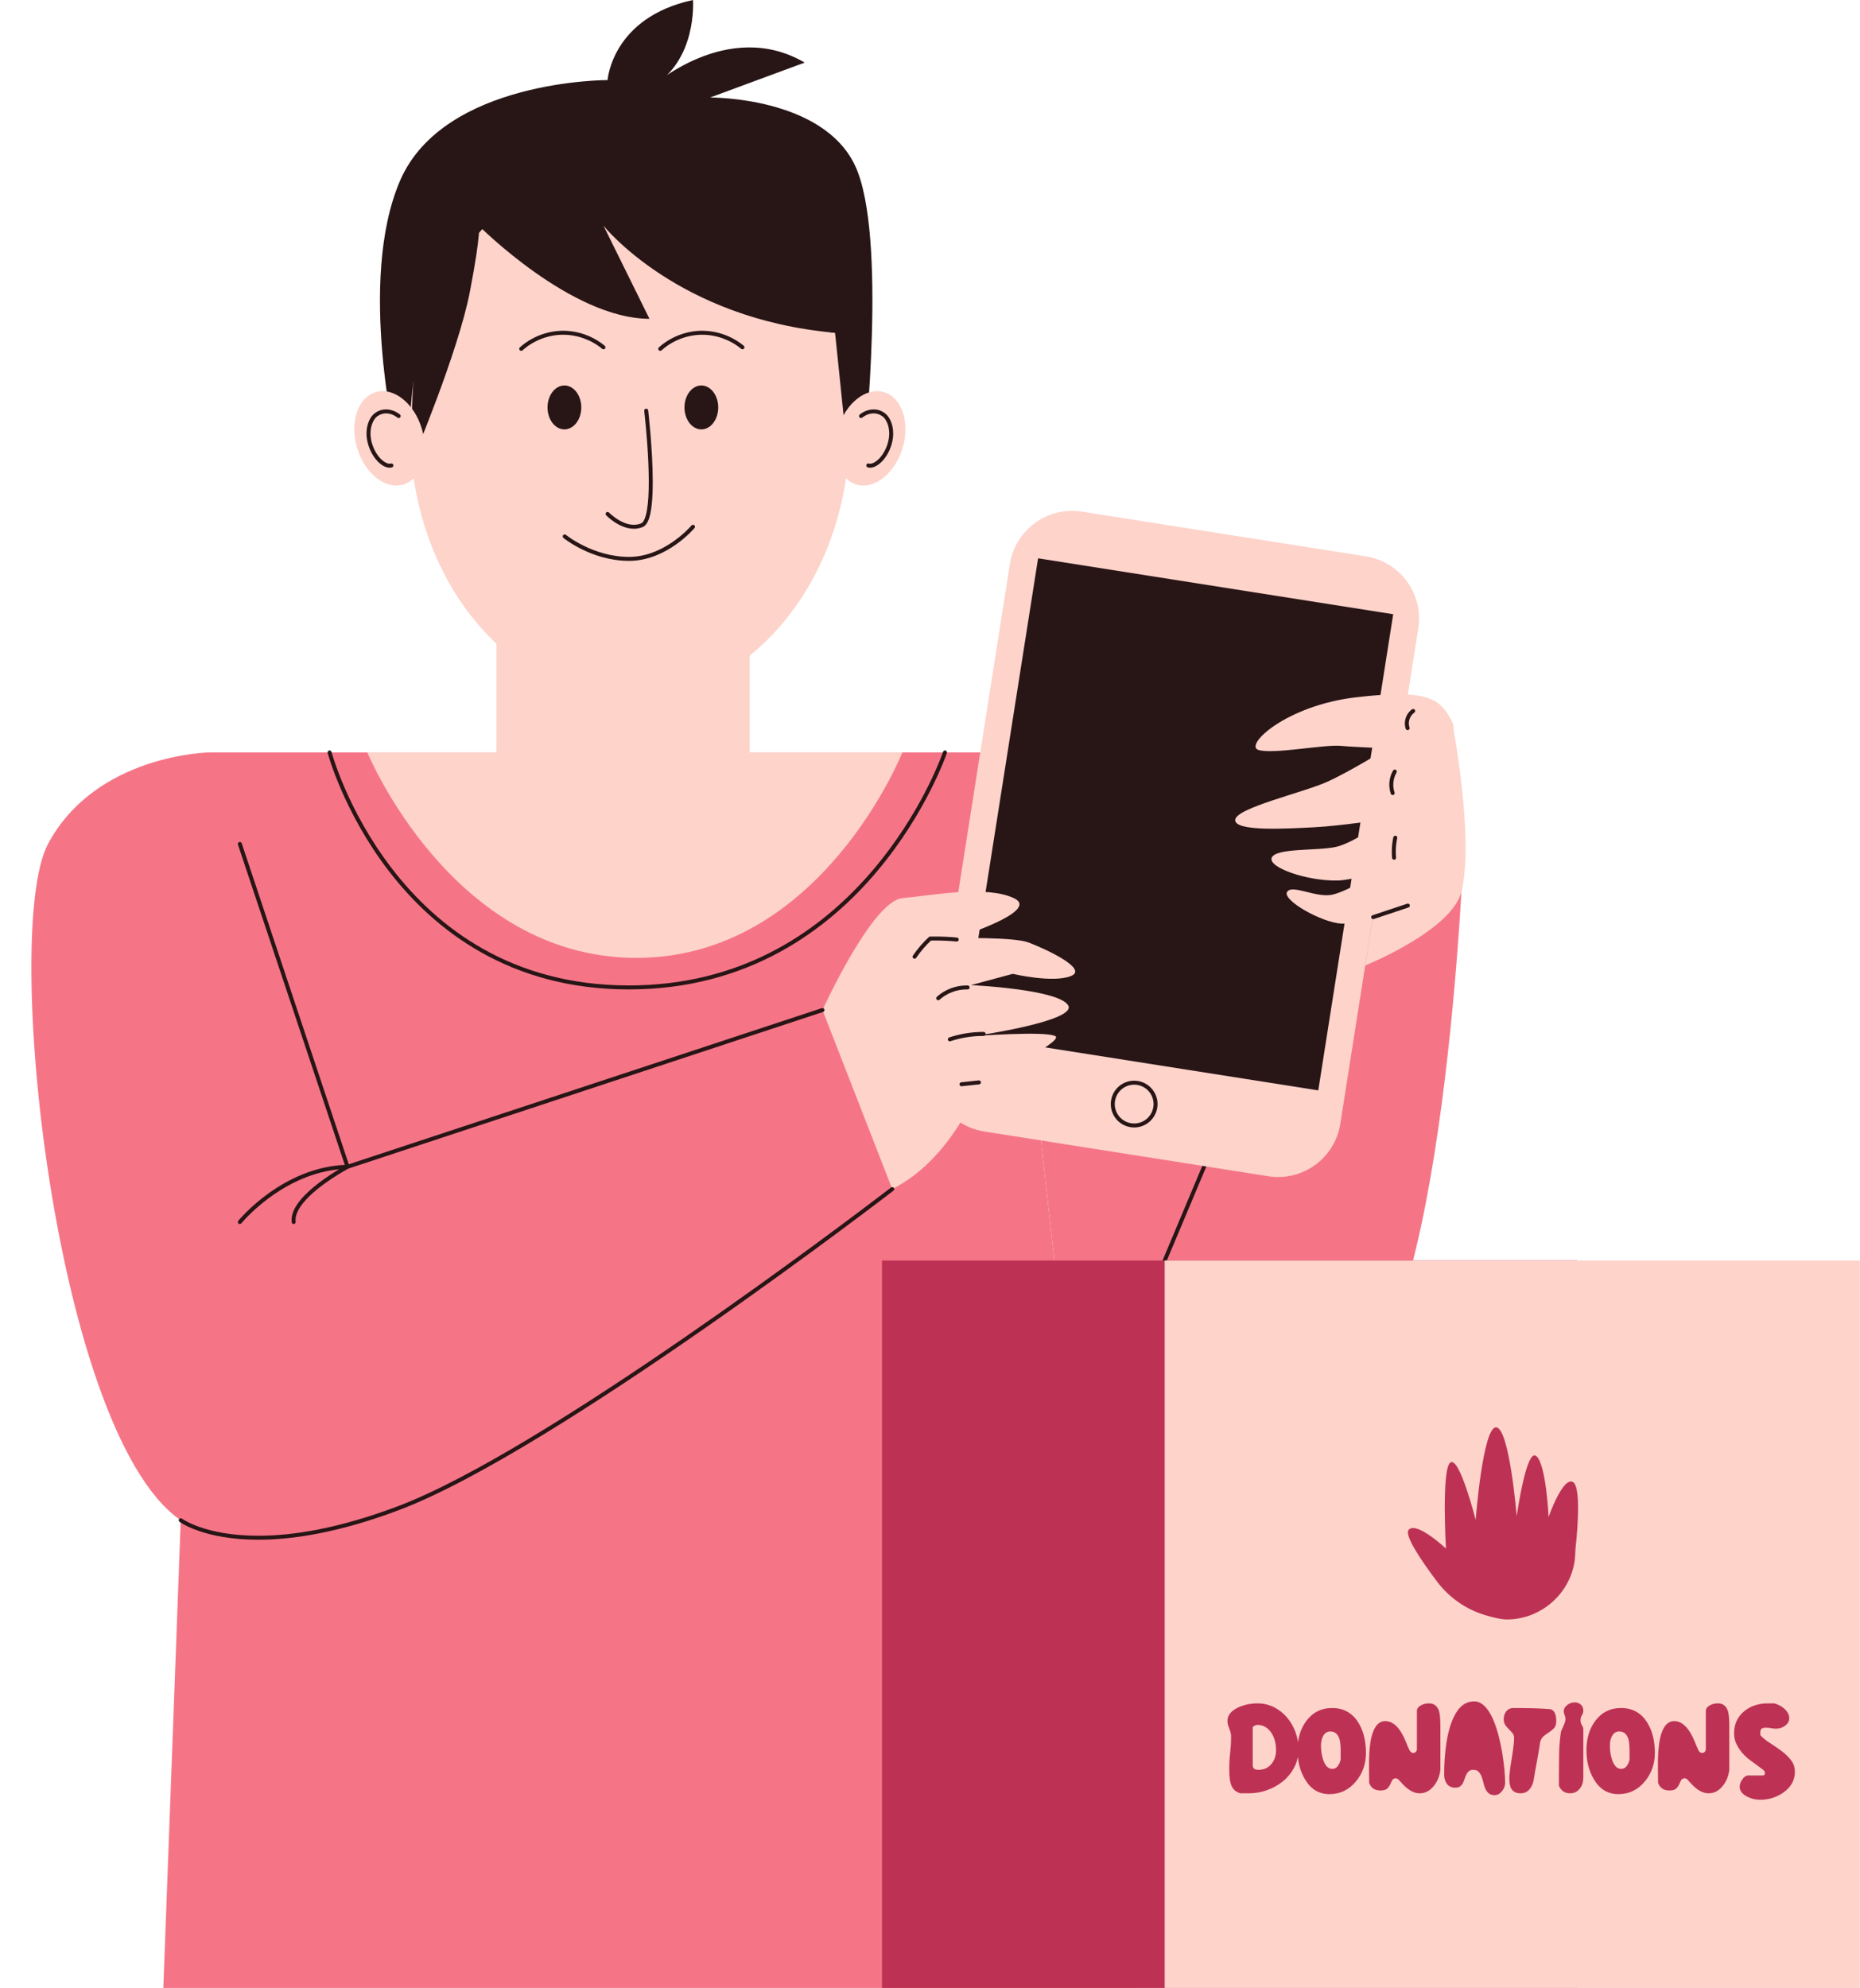 <?xml version="1.0" encoding="UTF-8" standalone="no"?><svg xmlns="http://www.w3.org/2000/svg" xmlns:xlink="http://www.w3.org/1999/xlink" fill="#000000" height="500" preserveAspectRatio="xMidYMid meet" version="1" viewBox="-7.9 0.0 468.0 500.0" width="468" zoomAndPan="magnify"><defs><clipPath id="a"><path d="M 285 317 L 460.051 317 L 460.051 500 L 285 500 Z M 285 317"/></clipPath></defs><g><g id="change1_1"><path d="M 360.422 212.215 C 360.422 212.215 355.906 340.316 329.426 351.301 C 302.941 362.281 279.555 337.02 282.852 321.094 C 286.145 305.168 332.598 226.633 332.598 226.633 L 360.422 212.215" fill="#f57586"/></g><g id="change1_2"><path d="M 243.117 189.246 C 243.117 189.246 274.195 184.438 288.547 195.328 C 302.895 206.223 313.168 353.82 313.168 353.82 L 299.543 353.82 C 277.883 353.82 259.684 337.539 257.277 316.012 L 243.117 189.246" fill="#f57586"/></g><g id="change2_1"><path d="M 309.773 257.195 L 284.684 316.848 C 284.578 317.102 284.695 317.395 284.949 317.504 C 285.207 317.609 285.5 317.488 285.605 317.234 L 310.695 257.582 C 310.801 257.328 310.684 257.035 310.426 256.926 C 310.172 256.82 309.879 256.938 309.773 257.195" fill="#281516"/></g><g id="change2_2"><path d="M 92.051 113.133 C 92.051 113.133 81.801 70.746 92.781 45.398 C 103.766 20.051 144.977 20.137 144.977 20.137 C 144.977 20.137 146.055 4.395 166.465 0 C 166.465 0 167.641 15.379 155.84 21.969 C 155.84 21.969 175.16 4.395 194.566 15.742 L 170.77 24.531 C 170.77 24.531 199.152 24.25 207.285 41.738 C 215.414 59.227 209.578 113.133 209.578 113.133 L 92.051 113.133" fill="#281516"/></g><g id="change3_1"><path d="M 180.719 189.246 L 117.02 189.246 L 117.02 143.379 L 180.719 143.379 L 180.719 189.246" fill="#fdd3ca"/></g><g id="change1_3"><path d="M 277.828 500 L 33.195 500 L 44.766 189.246 L 243.117 189.246 L 277.828 500" fill="#f57586"/></g><g id="change3_2"><path d="M 84.523 189.246 C 84.523 189.246 105.789 240.926 152.207 240.926 C 198.621 240.926 219.148 189.246 219.148 189.246 L 84.523 189.246" fill="#fdd3ca"/></g><g id="change3_3"><path d="M 180.719 189.246 C 180.719 194.383 166.461 198.547 148.871 198.547 C 131.281 198.547 117.02 194.383 117.02 189.246 C 117.02 184.113 131.281 179.949 148.871 179.949 C 166.461 179.949 180.719 184.113 180.719 189.246" fill="#fdd3ca"/></g><g id="change3_4"><path d="M 205.664 113.797 C 203.23 149.371 178.648 175.984 150.578 175.984 C 122.508 175.984 97.93 149.371 95.492 113.797 C 92.82 74.77 117.371 40.234 150.578 40.234 C 183.785 40.234 208.34 74.77 205.664 113.797" fill="#fdd3ca"/></g><g id="change2_3"><path d="M 95.695 116.246 C 95.695 116.246 107.402 88.664 110.355 73.227 C 113.312 57.785 112.555 56.75 112.555 56.75 C 112.555 56.75 135.859 80.184 155.512 80.184 L 143.938 56.75 C 143.938 56.75 162.629 80.25 202.215 83.695 C 202.215 83.695 199.906 35.879 151.836 35.879 C 103.766 35.879 94.91 69.746 95.695 116.246" fill="#281516"/></g><g id="change2_4"><path d="M 202.215 83.695 L 205.512 115.695 C 205.512 115.695 219.551 48.773 168.57 38.164 C 168.57 38.164 171.234 80.801 202.215 83.695" fill="#281516"/></g><g id="change2_5"><path d="M 138.359 102.477 C 138.359 105.523 136.457 107.996 134.113 107.996 C 131.77 107.996 129.867 105.523 129.867 102.477 C 129.867 99.426 131.77 96.953 134.113 96.953 C 136.457 96.953 138.359 99.426 138.359 102.477" fill="#281516"/></g><g id="change2_6"><path d="M 172.816 102.477 C 172.816 105.523 170.914 107.996 168.57 107.996 C 166.227 107.996 164.324 105.523 164.324 102.477 C 164.324 99.426 166.227 96.953 168.57 96.953 C 170.914 96.953 172.816 99.426 172.816 102.477" fill="#281516"/></g><g id="change4_1"><path d="M 388.926 317.043 L 214.02 317.043 L 214.02 500 L 388.926 500 L 388.926 317.043" fill="#bd3254"/></g><g clip-path="url(#a)" id="change5_1"><path d="M 460.051 317.043 L 285.145 317.043 L 285.145 500 L 460.051 500 L 460.051 317.043" fill="#fdd3ca"/></g><g id="change4_2"><path d="M 387.816 372.723 C 385.266 371.48 381.742 381.539 381.742 381.539 C 381.742 381.539 381.141 368.238 378.633 366.207 C 376.125 364.176 373.723 381.355 373.723 381.355 C 373.723 381.355 371.906 359.188 368.555 359.004 C 365.199 358.816 363.398 382.277 363.398 382.277 C 363.398 382.277 359.383 366.391 357.066 367.816 C 354.746 369.238 355.918 389.484 355.918 389.484 C 355.918 389.484 348.531 382.547 346.547 384.762 C 345.332 386.117 349.914 392.785 353.656 397.762 C 356.664 401.758 360.863 404.734 365.734 406.215 C 367.789 406.84 369.836 407.32 371.273 407.32 C 380.273 407.32 387.953 400.102 388.426 391.199 L 388.516 389.484 C 388.516 389.484 390.363 373.965 387.816 372.723" fill="#bd3254"/></g><g id="change4_3"><path d="M 435.02 452.668 C 433.82 452.668 432.727 452.41 431.734 451.891 C 430.465 451.254 429.828 450.418 429.828 449.383 C 429.828 448.793 430.039 448.191 430.465 447.582 C 430.934 446.895 431.43 446.555 431.945 446.555 L 435.73 446.555 C 436.035 446.555 436.188 446.32 436.188 445.848 C 436.188 445.613 435.992 445.34 435.605 445.035 C 435.215 444.73 434.738 444.375 434.176 443.973 C 433.609 443.574 432.984 443.113 432.301 442.598 C 431.617 442.078 430.992 441.488 430.43 440.828 C 429.863 440.168 429.387 439.438 428.996 438.637 C 428.609 437.836 428.414 436.941 428.414 435.953 C 428.414 433.668 429.262 431.816 430.957 430.402 C 432.559 429.086 434.539 428.422 436.895 428.422 L 438.555 428.422 C 439.543 428.707 440.383 429.152 441.066 429.77 C 441.891 430.52 442.301 431.32 442.301 432.168 C 442.301 432.926 441.938 433.562 441.207 434.078 C 440.547 434.551 439.816 434.785 439.016 434.785 C 438.543 434.785 438.113 434.746 437.727 434.66 C 437.336 434.582 436.906 434.539 436.434 434.539 C 435.965 434.539 435.609 434.613 435.375 434.77 C 435.141 434.922 435.02 435.234 435.02 435.703 L 435.02 436.41 C 435.656 437.117 436.473 437.785 437.461 438.406 C 438.449 439.031 439.41 439.691 440.34 440.387 C 441.27 441.082 442.066 441.848 442.727 442.684 C 443.387 443.52 443.715 444.492 443.715 445.602 C 443.715 447.719 442.773 449.453 440.891 450.793 C 439.145 452.043 437.191 452.668 435.02 452.668 Z M 422.016 451.043 C 421.004 451.043 419.988 450.652 418.977 449.875 C 418.434 449.477 417.645 448.688 416.609 447.508 L 416.359 447.367 C 416.148 447.297 415.996 447.262 415.902 447.262 C 415.48 447.332 415.188 447.527 415.035 447.844 C 414.883 448.164 414.719 448.512 414.543 448.887 C 414.363 449.266 414.109 449.602 413.781 449.895 C 413.453 450.188 412.898 450.336 412.121 450.336 C 410.707 450.336 409.766 449.699 409.293 448.426 C 409.293 446.754 409.281 445.492 409.258 444.645 L 409.258 443.762 C 409.258 440.254 409.562 437.613 410.176 435.848 C 410.883 433.867 411.93 432.879 413.324 432.879 C 415.371 432.879 417.105 434.598 418.516 438.039 C 418.848 438.887 419.152 439.605 419.438 440.191 C 419.672 440.664 419.988 440.898 420.391 440.898 C 420.625 440.898 420.84 440.805 421.027 440.617 C 421.215 440.43 421.309 440.207 421.309 439.945 L 421.309 430.297 C 421.309 429.707 421.711 429.215 422.512 428.812 C 423.055 428.555 423.676 428.422 424.387 428.422 C 425.633 428.422 426.469 429.094 426.895 430.438 C 427.105 431.191 427.211 432.406 427.211 434.078 L 427.211 445.141 C 427.047 446.602 426.539 447.898 425.691 449.027 C 424.68 450.371 423.453 451.043 422.016 451.043 Z M 399.996 444.895 C 400.586 444.895 401.059 444.652 401.41 444.168 C 401.766 443.688 402 443.148 402.117 442.562 L 402.117 440.441 C 402.117 439.027 402.012 437.992 401.801 437.332 C 401.398 436.105 400.645 435.492 399.539 435.492 C 398.691 435.492 398.066 435.906 397.664 436.73 C 397.336 437.363 397.172 438.133 397.172 439.027 C 397.172 440.324 397.348 441.5 397.699 442.562 C 398.219 444.117 398.984 444.895 399.996 444.895 Z M 399.289 451.254 C 396.676 451.254 394.637 450.031 393.18 447.582 C 391.902 445.484 391.27 443.02 391.27 440.191 C 391.27 437.316 391.988 434.891 393.422 432.914 C 395.051 430.699 397.242 429.59 399.996 429.59 C 402.824 429.59 405.004 430.793 406.535 433.195 C 407.832 435.246 408.48 437.812 408.48 440.898 C 408.48 443.633 407.652 446 406.004 448.004 C 404.238 450.172 402 451.254 399.289 451.254 Z M 387.168 451.043 C 385.824 451.043 384.883 450.406 384.344 449.133 L 384.344 446.555 C 384.344 444.785 384.359 442.98 384.395 441.129 C 384.43 439.281 384.578 437.473 384.836 435.703 C 384.883 435.422 385.105 434.867 385.508 434.043 C 385.836 433.336 386.004 432.746 386.004 432.277 C 386.004 432.113 385.926 431.797 385.773 431.34 C 385.617 430.879 385.543 430.613 385.543 430.543 C 385.543 429.859 385.832 429.297 386.41 428.848 C 386.984 428.402 387.641 428.176 388.371 428.176 C 388.914 428.176 389.402 428.359 389.836 428.727 C 390.273 429.09 390.488 429.613 390.488 430.297 C 390.488 430.652 390.371 431.016 390.137 431.395 C 389.902 431.77 389.785 432.195 389.785 432.664 C 389.785 433.137 389.902 433.555 390.137 433.918 C 390.371 434.285 390.488 434.645 390.488 434.996 L 390.488 447.012 C 390.488 448.145 390.211 449.074 389.645 449.805 C 389.008 450.633 388.184 451.043 387.168 451.043 Z M 374.695 451.043 C 373.637 451.043 372.867 450.68 372.398 449.945 C 372.043 449.406 371.867 448.512 371.867 447.262 C 371.867 446.344 372.07 444.68 372.469 442.277 C 372.867 439.875 373.07 438.156 373.07 437.117 C 373.07 436.648 372.934 436.246 372.664 435.918 C 372.391 435.586 372.094 435.262 371.762 434.945 C 371.434 434.625 371.133 434.273 370.863 433.887 C 370.59 433.496 370.453 433.008 370.453 432.418 C 370.453 431.711 370.633 431.094 370.984 430.562 C 371.34 430.031 371.867 429.707 372.574 429.59 C 376.531 429.59 379.594 429.672 381.766 429.84 C 382.496 429.84 383.023 430.203 383.355 430.934 C 383.566 431.453 383.672 432.102 383.672 432.879 C 383.672 433.656 383.496 434.238 383.145 434.625 C 382.789 435.016 382.383 435.355 381.922 435.652 C 381.465 435.945 381.016 436.266 380.578 436.605 C 380.145 436.945 379.832 437.438 379.645 438.07 C 379.5 439.203 379.066 441.727 378.336 445.637 C 378.172 446.531 378.066 447.156 378.02 447.508 C 377.898 448.449 377.559 449.273 376.992 449.98 C 376.426 450.688 375.66 451.043 374.695 451.043 Z M 368.191 451.504 C 367.531 451.504 367.02 451.344 366.656 451.023 C 366.289 450.707 366.008 450.312 365.809 449.84 C 365.605 449.371 365.449 448.863 365.328 448.32 C 365.211 447.781 365.059 447.273 364.871 446.801 C 364.684 446.332 364.434 445.938 364.129 445.617 C 363.82 445.301 363.375 445.141 362.785 445.141 C 362.312 445.141 361.949 445.254 361.691 445.477 C 361.43 445.699 361.219 445.977 361.055 446.309 C 360.891 446.637 360.746 446.996 360.629 447.387 C 360.512 447.773 360.363 448.133 360.188 448.465 C 360.012 448.793 359.781 449.07 359.5 449.293 C 359.215 449.52 358.816 449.629 358.297 449.629 C 357.355 449.629 356.648 449.316 356.176 448.691 C 355.707 448.07 355.469 447.273 355.469 446.309 C 355.469 444.023 355.598 441.809 355.859 439.664 C 356.258 436.387 356.953 433.75 357.945 431.746 C 359.168 429.199 360.863 427.93 363.031 427.93 C 364.801 427.93 366.344 429.344 367.66 432.168 C 368.676 434.434 369.488 437.379 370.102 441.004 C 370.57 443.973 370.809 446.449 370.809 448.426 C 370.809 449.156 370.543 449.855 370.012 450.512 C 369.484 451.172 368.875 451.504 368.191 451.504 Z M 349.32 451.043 C 348.309 451.043 347.293 450.652 346.281 449.875 C 345.738 449.477 344.949 448.688 343.914 447.508 L 343.664 447.367 C 343.453 447.297 343.301 447.262 343.207 447.262 C 342.781 447.332 342.492 447.527 342.34 447.844 C 342.188 448.164 342.023 448.512 341.848 448.887 C 341.668 449.266 341.414 449.602 341.086 449.895 C 340.758 450.188 340.203 450.336 339.426 450.336 C 338.012 450.336 337.066 449.699 336.598 448.426 C 336.598 446.754 336.586 445.492 336.562 444.645 L 336.562 443.762 C 336.562 440.254 336.867 437.613 337.48 435.848 C 338.188 433.867 339.234 432.879 340.629 432.879 C 342.676 432.879 344.41 434.598 345.82 438.039 C 346.152 438.887 346.457 439.605 346.742 440.191 C 346.977 440.664 347.293 440.898 347.695 440.898 C 347.93 440.898 348.141 440.805 348.332 440.617 C 348.52 440.43 348.613 440.207 348.613 439.945 L 348.613 430.297 C 348.613 429.707 349.012 429.215 349.816 428.812 C 350.359 428.555 350.98 428.422 351.688 428.422 C 352.938 428.422 353.773 429.094 354.199 430.438 C 354.41 431.191 354.516 432.406 354.516 434.078 L 354.516 445.141 C 354.352 446.602 353.844 447.898 352.996 449.027 C 351.98 450.371 350.758 451.043 349.32 451.043 Z M 327.305 444.895 C 327.891 444.895 328.363 444.652 328.719 444.168 C 329.07 443.688 329.305 443.148 329.426 442.562 L 329.426 440.441 C 329.426 439.027 329.32 437.992 329.105 437.332 C 328.703 436.105 327.953 435.492 326.844 435.492 C 325.996 435.492 325.371 435.906 324.973 436.73 C 324.641 437.363 324.477 438.133 324.477 439.027 C 324.477 440.324 324.652 441.5 325.008 442.562 C 325.523 444.117 326.289 444.895 327.305 444.895 Z M 326.598 451.254 C 323.98 451.254 321.941 450.031 320.484 447.582 C 319.211 445.484 318.574 443.02 318.574 440.191 C 318.574 437.316 319.293 434.891 320.73 432.914 C 322.355 430.699 324.547 429.59 327.305 429.59 C 330.133 429.59 332.309 430.793 333.844 433.195 C 335.137 435.246 335.785 437.812 335.785 440.898 C 335.785 443.633 334.961 446 333.312 448.004 C 331.543 450.172 329.305 451.254 326.598 451.254 Z M 308.715 445.141 C 310.148 445.141 311.281 444.609 312.105 443.551 C 312.812 442.633 313.168 441.512 313.168 440.191 C 313.168 438.543 312.801 437.129 312.07 435.953 C 311.152 434.539 309.949 433.832 308.465 433.832 C 308.301 433.832 308.066 433.902 307.758 434.043 C 307.453 434.184 307.301 434.352 307.301 434.539 L 307.301 443.973 C 307.301 444.75 307.77 445.141 308.715 445.141 Z M 306.344 451.043 L 304.227 451.043 C 302.977 450.715 302.164 449.922 301.785 448.676 C 301.527 447.875 301.398 446.613 301.398 444.895 C 301.398 443.48 301.477 442.105 301.629 440.777 C 301.781 439.445 301.855 438.07 301.855 436.66 C 301.855 436.164 301.703 435.535 301.398 434.77 C 301.09 434.004 300.938 433.371 300.938 432.879 C 300.938 431.414 301.867 430.262 303.73 429.414 C 305.191 428.754 306.77 428.422 308.465 428.422 C 309.996 428.422 311.398 428.75 312.672 429.395 C 313.945 430.043 315.035 430.906 315.941 431.977 C 316.848 433.047 317.555 434.277 318.062 435.668 C 318.566 437.059 318.82 438.484 318.82 439.945 C 318.82 441.664 318.457 443.211 317.727 444.574 C 316.996 445.941 316.039 447.102 314.863 448.059 C 313.684 449.012 312.355 449.746 310.867 450.266 C 309.387 450.785 307.879 451.043 306.344 451.043" fill="#bd3254"/></g><g id="change3_5"><path d="M 219.203 112.676 C 217.289 119.094 212.094 123.207 207.598 121.867 C 203.102 120.523 201.008 114.234 202.922 107.82 C 204.836 101.402 210.031 97.289 214.527 98.633 C 219.023 99.973 221.117 106.262 219.203 112.676" fill="#fdd3ca"/></g><g id="change2_7"><path d="M 209.07 105.023 L 209.078 105.016 C 209.191 104.914 210.426 103.953 211.918 103.965 C 212.594 103.965 213.324 104.145 214.105 104.688 C 214.926 105.242 215.844 106.852 215.836 109.02 C 215.836 109.797 215.723 110.652 215.449 111.559 C 214.984 113.121 214.195 114.418 213.352 115.301 C 212.512 116.195 211.605 116.645 211.027 116.633 C 210.91 116.633 210.809 116.617 210.715 116.59 C 210.449 116.512 210.172 116.66 210.094 116.926 C 210.016 117.191 210.168 117.469 210.434 117.551 C 210.625 117.605 210.824 117.633 211.027 117.633 C 212.055 117.621 213.113 116.996 214.074 115.992 C 215.039 114.98 215.895 113.559 216.41 111.844 C 216.707 110.848 216.836 109.895 216.836 109.02 C 216.828 106.578 215.863 104.707 214.676 103.867 C 213.734 103.207 212.773 102.965 211.918 102.965 C 209.883 102.977 208.461 104.238 208.418 104.266 C 208.207 104.445 208.188 104.762 208.367 104.973 C 208.547 105.18 208.863 105.203 209.07 105.023" fill="#281516"/></g><g id="change3_6"><path d="M 81.957 112.676 C 83.871 119.094 89.066 123.207 93.562 121.867 C 98.059 120.523 100.148 114.234 98.234 107.82 C 96.324 101.402 91.125 97.289 86.629 98.633 C 82.133 99.973 80.043 106.262 81.957 112.676" fill="#fdd3ca"/></g><g id="change2_8"><path d="M 92.742 104.266 C 92.699 104.238 91.277 102.977 89.242 102.965 C 88.383 102.965 87.422 103.207 86.48 103.867 C 85.297 104.707 84.332 106.578 84.324 109.02 C 84.324 109.895 84.453 110.848 84.75 111.844 C 85.262 113.559 86.121 114.98 87.082 115.992 C 88.047 116.996 89.105 117.621 90.133 117.633 C 90.336 117.633 90.535 117.605 90.727 117.551 C 90.992 117.469 91.145 117.191 91.066 116.926 C 90.984 116.66 90.707 116.512 90.441 116.59 C 90.348 116.617 90.246 116.633 90.133 116.633 C 89.551 116.645 88.648 116.195 87.805 115.301 C 86.965 114.418 86.176 113.121 85.707 111.559 C 85.438 110.652 85.324 109.797 85.324 109.02 C 85.316 106.852 86.234 105.242 87.055 104.688 C 87.832 104.145 88.566 103.965 89.242 103.965 C 90.039 103.965 90.758 104.227 91.277 104.496 C 91.535 104.633 91.742 104.77 91.883 104.867 L 92.043 104.984 L 92.078 105.016 L 92.086 105.023 C 92.293 105.203 92.609 105.18 92.793 104.973 C 92.973 104.762 92.949 104.445 92.742 104.266" fill="#281516"/></g><g id="change5_2"><path d="M 348.953 158.039 L 329.336 282.664 C 327.977 291.301 319.871 297.203 311.23 295.844 L 239.766 284.594 C 231.129 283.234 225.227 275.129 226.586 266.488 L 246.203 141.863 C 247.562 133.227 255.668 127.324 264.309 128.684 L 335.773 139.934 C 344.41 141.293 350.312 149.398 348.953 158.039" fill="#fdd3ca"/></g><g id="change2_9"><path d="M 342.645 154.488 L 323.793 274.246 L 234.445 260.184 L 253.297 140.426 L 342.645 154.488" fill="#281516"/></g><g id="change2_10"><path d="M 278.309 272.379 L 278.23 272.871 C 280.633 273.25 282.352 275.328 282.352 277.684 C 282.352 277.938 282.332 278.191 282.289 278.449 C 281.914 280.855 279.836 282.574 277.477 282.574 C 277.227 282.574 276.969 282.555 276.711 282.512 C 274.305 282.137 272.59 280.059 272.59 277.699 C 272.59 277.445 272.609 277.191 272.648 276.934 C 273.027 274.527 275.105 272.812 277.465 272.812 C 277.715 272.812 277.973 272.828 278.227 272.871 L 278.23 272.871 L 278.309 272.379 L 278.387 271.883 C 278.074 271.836 277.766 271.812 277.465 271.812 C 274.617 271.812 272.117 273.879 271.66 276.777 C 271.613 277.086 271.59 277.395 271.59 277.699 C 271.59 280.547 273.656 283.043 276.555 283.5 C 276.863 283.551 277.172 283.574 277.477 283.574 C 280.324 283.574 282.82 281.504 283.277 278.605 C 283.328 278.297 283.352 277.988 283.352 277.684 C 283.352 274.84 281.281 272.34 278.383 271.883 L 278.328 271.875 L 278.387 271.883 L 278.309 272.379" fill="#281516"/></g><g id="change3_7"><path d="M 199.043 254.039 C 199.043 254.039 211.512 226.633 219.148 225.898 C 226.785 225.168 240.176 222.605 247.211 225.898 C 254.246 229.195 232.461 235.969 232.461 235.969 C 232.461 235.969 247.105 235.602 250.949 237.066 C 254.793 238.531 266.145 243.656 261.566 245.488 C 256.992 247.32 246.922 244.938 246.922 244.938 L 236.398 247.77 C 236.398 247.77 258.273 248.785 260.836 252.812 C 263.398 256.84 237.105 260.602 237.105 260.602 C 237.105 260.602 255.16 259.242 257.633 260.602 C 260.105 261.965 238.684 272.312 238.684 272.312 C 238.684 272.312 232.238 291.148 216.605 299.074 C 216.605 299.074 189.789 291.695 199.043 254.039" fill="#fdd3ca"/></g><g id="change1_4"><path d="M 44.766 189.246 C 44.766 189.246 16.262 189.656 4.18 212.266 C -7.902 234.871 6.816 368.324 40.426 384.004 C 90.402 407.32 216.605 299.074 216.605 299.074 L 199.043 254.039 L 79.539 293.465 L 44.766 189.246" fill="#f57586"/></g><g id="change3_8"><path d="M 333.328 175.375 C 315.605 177.441 304.953 187.551 308.797 188.648 C 312.645 189.746 325.199 187.215 329.434 187.594 C 333.668 187.973 341.199 188.188 341.199 188.188 C 341.199 188.188 332.141 193.863 326.098 196.609 C 320.059 199.355 303.031 203.199 302.895 206.223 C 302.758 209.242 316.074 208.406 322.805 208.07 C 329.531 207.73 340.844 205.977 340.844 205.977 C 340.844 205.977 332.965 211.945 328.293 212.996 C 323.625 214.047 313.191 213.223 312.094 215.695 C 310.996 218.164 321.016 221.648 328.707 221.461 C 332.117 221.379 338.637 219.426 338.637 219.426 C 338.637 219.426 331.59 223.992 327.473 224.992 C 323.352 225.992 317.172 222.285 315.938 224.344 C 314.703 226.402 324.652 232.066 329.668 232.309 C 334.684 232.551 354.656 224.895 355.203 220.91 C 355.754 216.93 352.461 215.242 353.969 212.996 C 355.48 210.754 359.637 209.105 358.727 205.672 C 357.812 202.238 354.656 201.414 357.266 198.258 C 359.871 195.102 357.723 194.184 356.762 190.754 C 355.801 187.32 358.824 184.188 357.492 181.598 C 354.531 175.836 351.816 173.219 333.328 175.375" fill="#fdd3ca"/></g><g id="change3_9"><path d="M 359.82 224.258 C 363.117 210.852 357.492 181.598 357.492 181.598 L 344.891 183.859 L 335.605 242.836 C 335.605 242.836 357.418 234.035 359.82 224.258" fill="#fdd3ca"/></g><g id="change2_11"><path d="M 74.543 189.379 C 74.555 189.414 78.512 204.246 89.957 219.105 C 101.395 233.965 120.387 248.859 150.324 248.852 C 180.266 248.855 200.305 233.973 212.805 219.121 C 225.309 204.27 230.328 189.445 230.344 189.406 C 230.434 189.148 230.289 188.863 230.031 188.773 C 229.77 188.688 229.484 188.824 229.395 189.09 C 229.395 189.09 229.32 189.309 229.16 189.738 C 227.969 192.949 222.113 207.508 209.629 221.23 C 197.141 234.957 178.066 247.852 150.324 247.855 C 120.738 247.848 102.078 233.191 90.75 218.496 C 85.09 211.148 81.273 203.797 78.879 198.285 C 77.68 195.527 76.836 193.23 76.293 191.629 C 76.023 190.824 75.824 190.195 75.695 189.77 C 75.566 189.34 75.508 189.121 75.508 189.117 C 75.438 188.852 75.164 188.695 74.898 188.766 C 74.629 188.836 74.473 189.109 74.543 189.379 Z M 234.074 273.203 C 235.539 273.047 237.004 272.891 238.465 272.734 C 238.738 272.707 238.938 272.461 238.91 272.184 C 238.879 271.91 238.633 271.711 238.359 271.742 C 236.895 271.898 235.434 272.055 233.969 272.211 C 233.691 272.238 233.492 272.484 233.523 272.762 C 233.555 273.035 233.801 273.234 234.074 273.203 Z M 231.238 261.879 C 233.91 261 236.723 260.547 239.531 260.547 L 239.586 260.547 C 239.859 260.559 240.09 260.34 240.102 260.062 C 240.109 259.789 239.891 259.559 239.617 259.551 L 239.531 259.547 C 236.613 259.547 233.699 260.016 230.93 260.93 C 230.664 261.016 230.523 261.297 230.609 261.559 C 230.695 261.82 230.977 261.965 231.238 261.879 Z M 228.496 251.449 C 230.336 249.797 232.812 248.852 235.281 248.852 C 235.375 248.852 235.465 248.855 235.551 248.855 C 235.828 248.867 236.059 248.652 236.07 248.375 C 236.078 248.102 235.863 247.867 235.586 247.859 C 235.484 247.855 235.383 247.855 235.281 247.855 C 232.559 247.855 229.859 248.883 227.828 250.703 C 227.621 250.887 227.605 251.203 227.789 251.41 C 227.977 251.613 228.289 251.633 228.496 251.449 Z M 222.621 240.918 C 223.738 239.285 225.035 237.773 226.484 236.426 L 226.145 236.059 L 226.148 236.559 C 226.492 236.555 226.84 236.555 227.184 236.555 C 229.059 236.555 230.926 236.613 232.777 236.809 C 233.051 236.836 233.297 236.637 233.328 236.363 C 233.355 236.086 233.156 235.84 232.883 235.812 C 230.98 235.613 229.078 235.555 227.184 235.555 C 226.836 235.555 226.484 235.555 226.137 235.559 C 226.016 235.559 225.895 235.609 225.801 235.691 C 224.301 237.094 222.953 238.66 221.797 240.355 C 221.641 240.582 221.699 240.895 221.926 241.051 C 222.152 241.203 222.465 241.148 222.621 240.918 Z M 337.766 231.152 C 340.676 230.18 343.586 229.211 346.496 228.242 C 346.758 228.156 346.898 227.871 346.812 227.609 C 346.727 227.348 346.441 227.207 346.18 227.293 C 343.27 228.262 340.359 229.234 337.449 230.203 C 337.188 230.289 337.043 230.57 337.133 230.836 C 337.219 231.098 337.504 231.238 337.766 231.152 Z M 342.68 210.59 C 342.426 211.773 342.297 212.984 342.297 214.195 C 342.297 214.727 342.32 215.258 342.371 215.785 C 342.395 216.059 342.641 216.262 342.914 216.238 C 343.188 216.211 343.391 215.969 343.367 215.691 C 343.32 215.195 343.297 214.695 343.297 214.195 C 343.297 213.055 343.418 211.914 343.656 210.801 C 343.715 210.531 343.543 210.266 343.273 210.207 C 343.004 210.148 342.738 210.32 342.68 210.59 Z M 342.617 193.805 C 341.988 194.883 341.668 196.121 341.668 197.359 C 341.668 198.129 341.793 198.898 342.043 199.629 C 342.133 199.891 342.418 200.031 342.68 199.941 C 342.941 199.852 343.078 199.566 342.988 199.305 C 342.773 198.684 342.668 198.023 342.668 197.359 C 342.668 196.293 342.945 195.223 343.48 194.309 C 343.617 194.07 343.539 193.766 343.301 193.625 C 343.062 193.488 342.758 193.566 342.617 193.805 Z M 347.391 178.406 C 346.234 179.215 345.582 180.586 345.578 181.965 C 345.578 182.414 345.652 182.871 345.805 183.305 C 345.895 183.566 346.18 183.703 346.441 183.613 C 346.703 183.52 346.84 183.234 346.746 182.977 C 346.637 182.652 346.578 182.309 346.578 181.965 C 346.578 180.902 347.105 179.82 347.961 179.23 C 348.188 179.074 348.242 178.762 348.086 178.535 C 347.93 178.309 347.617 178.25 347.391 178.41 Z M 37.277 382.762 C 37.348 382.816 43.383 387.266 57.09 387.266 C 65.738 387.266 77.445 385.492 92.637 379.75 C 112.301 372.305 143.328 352.246 169.492 334.035 C 195.648 315.828 216.906 299.473 216.91 299.469 C 217.133 299.301 217.172 298.988 217.004 298.77 C 216.836 298.551 216.52 298.508 216.301 298.676 C 216.301 298.676 215.973 298.93 215.34 299.414 C 210.602 303.031 188.984 319.426 163.969 336.645 C 138.961 353.863 110.531 371.914 92.281 378.812 C 77.184 384.523 65.602 386.266 57.09 386.266 C 50.344 386.266 45.523 385.172 42.398 384.09 C 40.832 383.547 39.695 383.008 38.949 382.605 C 38.578 382.406 38.305 382.242 38.125 382.129 L 37.93 381.996 L 37.883 381.965 L 37.875 381.957 C 37.652 381.793 37.34 381.84 37.172 382.059 C 37.008 382.281 37.055 382.594 37.277 382.762 Z M 52.832 307.68 C 52.832 307.68 52.871 307.633 52.953 307.535 C 53.566 306.816 56.512 303.496 61.16 300.328 C 65.805 297.152 72.145 294.137 79.551 293.965 L 79.539 293.465 L 79.305 293.023 C 79.289 293.031 75.879 294.832 72.449 297.43 C 70.73 298.73 69.008 300.23 67.695 301.82 C 66.391 303.414 65.465 305.109 65.461 306.848 C 65.461 307.043 65.473 307.234 65.496 307.426 C 65.531 307.699 65.781 307.895 66.055 307.859 C 66.328 307.824 66.523 307.574 66.488 307.301 C 66.469 307.152 66.461 307 66.461 306.848 C 66.453 305.484 67.227 303.957 68.469 302.457 C 70.32 300.207 73.152 298.051 75.52 296.48 C 76.703 295.691 77.77 295.047 78.535 294.602 C 78.922 294.375 79.23 294.203 79.445 294.086 C 79.656 293.965 79.773 293.906 79.773 293.906 C 79.977 293.797 80.082 293.562 80.023 293.34 C 79.965 293.113 79.758 292.957 79.527 292.965 C 71.344 293.156 64.484 296.688 59.668 300.148 C 54.855 303.617 52.078 307.023 52.059 307.047 C 51.883 307.262 51.914 307.578 52.129 307.75 C 52.344 307.926 52.656 307.895 52.832 307.68 Z M 51.969 212.422 L 79.066 293.621 C 79.152 293.883 79.434 294.023 79.695 293.938 L 199.199 254.516 C 199.461 254.426 199.605 254.145 199.52 253.883 C 199.434 253.621 199.148 253.477 198.887 253.562 L 79.855 292.832 L 52.918 212.105 C 52.832 211.844 52.547 211.703 52.285 211.789 C 52.023 211.879 51.883 212.16 51.969 212.422 Z M 158.559 88.113 C 161.266 85.684 164.871 84.262 168.508 84.195 C 168.602 84.195 168.691 84.195 168.781 84.195 C 172.328 84.191 175.871 85.469 178.598 87.738 C 178.809 87.914 179.125 87.887 179.301 87.676 C 179.477 87.461 179.449 87.145 179.234 86.969 C 176.324 84.551 172.566 83.195 168.781 83.195 C 168.684 83.195 168.586 83.195 168.488 83.195 C 164.605 83.27 160.781 84.777 157.891 87.367 C 157.684 87.551 157.668 87.867 157.852 88.074 C 158.035 88.281 158.352 88.297 158.559 88.113 Z M 123.578 88.113 C 126.285 85.684 129.895 84.262 133.531 84.195 C 133.621 84.195 133.715 84.195 133.805 84.195 C 137.348 84.191 140.895 85.469 143.617 87.738 C 143.832 87.914 144.145 87.887 144.324 87.676 C 144.5 87.461 144.473 87.145 144.258 86.969 C 141.348 84.551 137.59 83.195 133.805 83.195 C 133.707 83.195 133.609 83.195 133.512 83.195 C 129.629 83.27 125.805 84.777 122.91 87.367 C 122.707 87.551 122.691 87.867 122.875 88.074 C 123.059 88.281 123.375 88.297 123.578 88.113 Z M 133.867 135.301 C 133.91 135.328 140.887 141.059 150.387 141.07 C 155.18 141.066 159.289 138.992 162.199 136.941 C 165.109 134.883 166.828 132.836 166.848 132.812 C 167.027 132.602 167 132.289 166.789 132.109 C 166.578 131.934 166.262 131.961 166.086 132.172 L 166.012 132.254 C 165.641 132.676 163.844 134.645 161.082 136.492 C 158.316 138.348 154.602 140.07 150.387 140.07 C 145.844 140.07 141.863 138.684 139.02 137.293 C 137.602 136.598 136.465 135.902 135.688 135.383 C 135.301 135.125 135 134.906 134.801 134.758 C 134.699 134.684 134.621 134.625 134.574 134.586 L 134.5 134.527 C 134.289 134.355 133.973 134.387 133.797 134.598 C 133.621 134.812 133.652 135.129 133.867 135.301 Z M 154.199 103.344 C 154.199 103.344 154.27 103.949 154.375 104.984 C 154.699 108.094 155.34 115.094 155.34 121.184 C 155.34 123.891 155.211 126.422 154.883 128.328 C 154.715 129.281 154.5 130.078 154.238 130.645 C 153.98 131.219 153.684 131.531 153.441 131.629 C 152.82 131.887 152.203 131.992 151.59 131.992 C 149.992 131.996 148.414 131.242 147.246 130.461 C 146.66 130.07 146.18 129.68 145.848 129.391 C 145.68 129.242 145.551 129.121 145.465 129.039 L 145.367 128.945 L 145.336 128.914 C 145.145 128.715 144.828 128.711 144.629 128.898 C 144.43 129.094 144.426 129.406 144.617 129.605 C 144.633 129.625 145.43 130.453 146.691 131.293 C 147.953 132.129 149.68 132.988 151.59 132.992 C 152.32 132.992 153.078 132.863 153.828 132.551 C 154.434 132.289 154.836 131.742 155.148 131.059 C 155.617 130.023 155.902 128.594 156.086 126.895 C 156.27 125.199 156.34 123.238 156.34 121.184 C 156.34 112.973 155.191 103.238 155.191 103.227 C 155.16 102.953 154.91 102.758 154.637 102.789 C 154.363 102.82 154.164 103.07 154.199 103.344" fill="#281516"/></g></g></svg>